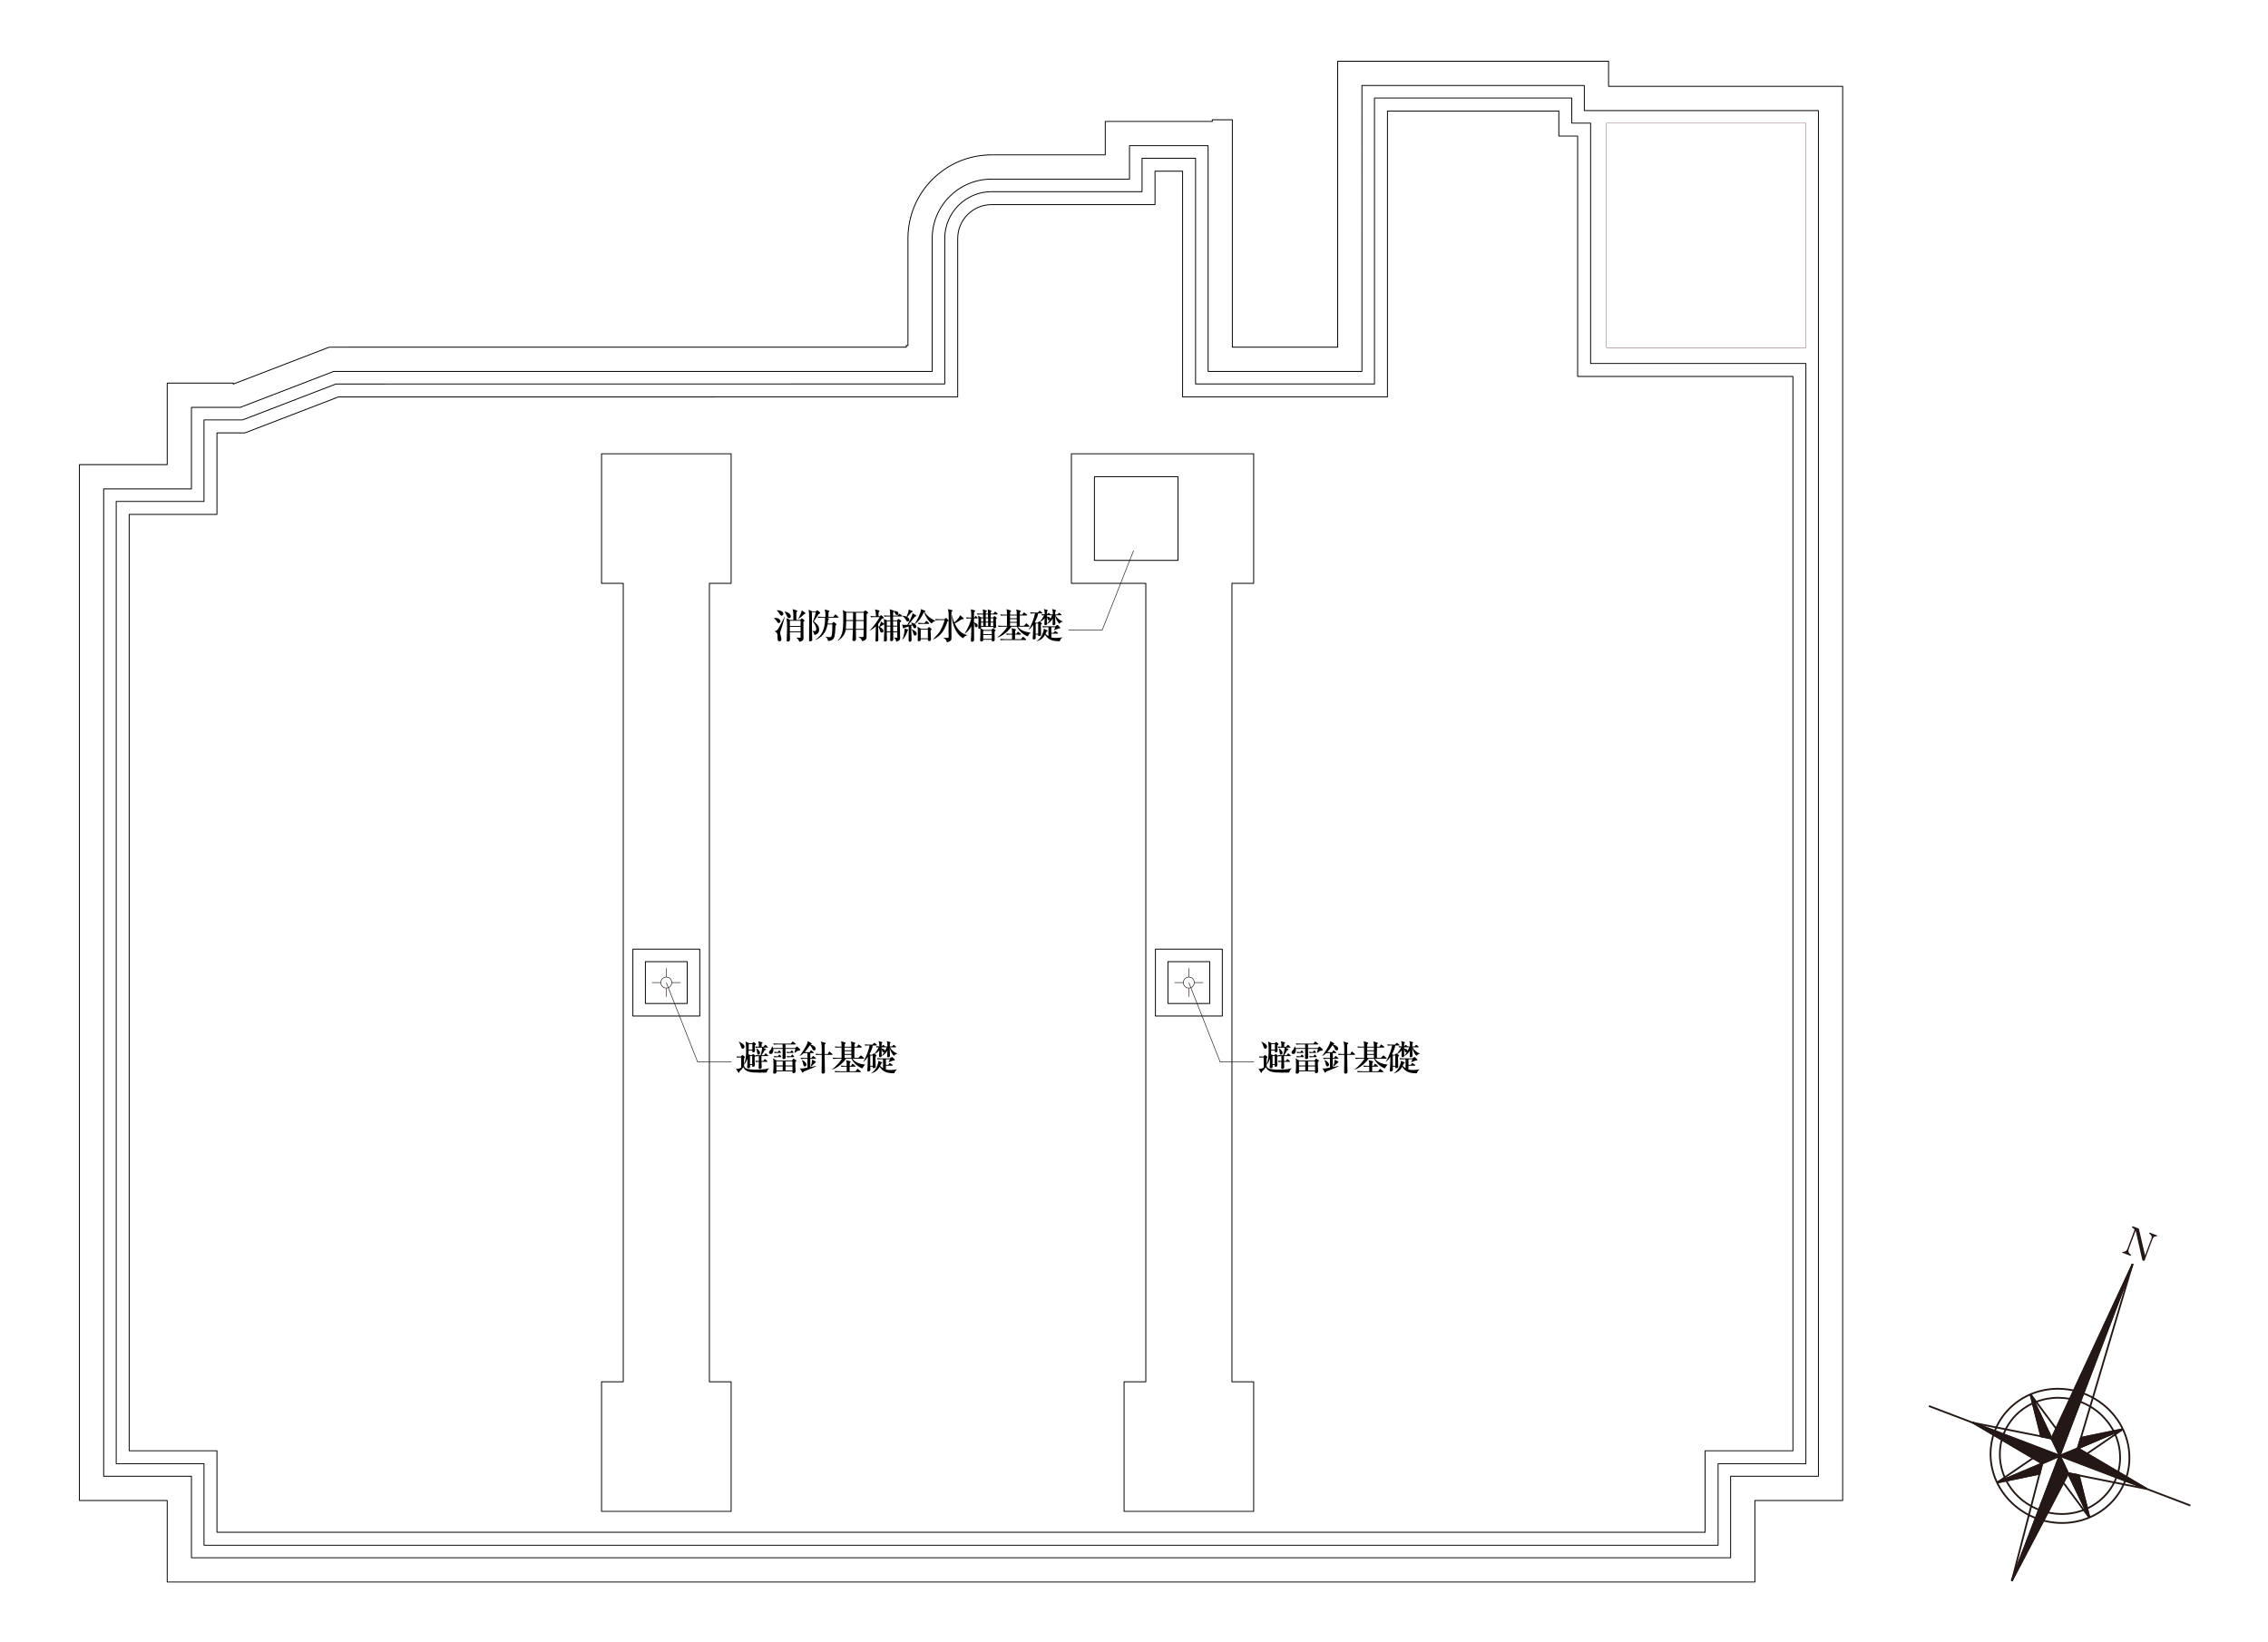 <?xml version="1.0" encoding="UTF-8"?>
<svg id="_レイヤー_2" data-name="レイヤー_2" xmlns="http://www.w3.org/2000/svg" width="580" height="420" xmlns:xlink="http://www.w3.org/1999/xlink" viewBox="0 0 580 420">
  <defs>
    <style>
      .cls-1, .cls-2, .cls-3, .cls-4, .cls-5 {
        fill: none;
      }

      .cls-2 {
        stroke-width: .452px;
      }

      .cls-2, .cls-4 {
        stroke: #231815;
      }

      .cls-3 {
        stroke: #000;
        stroke-width: .226px;
      }

      .cls-3, .cls-5 {
        stroke-linecap: round;
        stroke-linejoin: round;
      }

      .cls-6 {
        fill: #231815;
      }

      .cls-4 {
        stroke-width: .151px;
      }

      .cls-5 {
        stroke: #400103;
        stroke-width: .067px;
      }

      .cls-7 {
        clip-path: url(#clippath);
      }
    </style>
    <clipPath id="clippath">
      <rect class="cls-1" width="580" height="420"/>
    </clipPath>
  </defs>
  <g id="_レイヤー_2-2" data-name="レイヤー_2">
    <g class="cls-7">
      <g>
        <line class="cls-2" x1="524.67" y1="367.866" x2="545.375" y2="323.258"/>
        <line class="cls-2" x1="531.351" y1="370.415" x2="545.374" y2="323.258"/>
        <line class="cls-2" x1="519.284" y1="356.566" x2="522.009" y2="367.329"/>
        <line class="cls-2" x1="525.827" y1="365.364" x2="519.284" y2="356.566"/>
        <line class="cls-2" x1="542.88" y1="365.501" x2="510.732" y2="379.144"/>
        <line class="cls-2" x1="519.284" y1="356.566" x2="534.314" y2="388.087"/>
        <line class="cls-2" x1="504.574" y1="363.856" x2="522.271" y2="374.266"/>
        <line class="cls-2" x1="524.67" y1="367.866" x2="504.574" y2="363.856"/>
        <line class="cls-2" x1="493.284" y1="359.573" x2="560.149" y2="385.023"/>
        <polyline class="cls-2" points="528.951 376.777 514.483 404.316 522.27 374.267"/>
        <line class="cls-2" x1="534.312" y1="388.087" x2="531.609" y2="377.301"/>
        <line class="cls-2" x1="527.769" y1="379.308" x2="534.312" y2="388.087"/>
        <line class="cls-2" x1="549.037" y1="380.787" x2="528.951" y2="376.777"/>
        <line class="cls-2" x1="531.351" y1="370.415" x2="549.037" y2="380.785"/>
        <g>
          <path class="cls-2" d="M516.778,360.773c-6.432,5.178-7.173,14.547-1.653,20.91,5.552,6.372,15.265,7.363,21.701,2.181,6.439-5.176,7.183-14.539,1.622-20.896-5.524-6.384-15.228-7.357-21.67-2.195"/>
          <path class="cls-2" d="M515.249,358.988c-7.465,5.978-8.302,16.783-1.912,24.14,6.402,7.369,17.611,8.489,25.05,2.524,7.433-5.981,8.271-16.782,1.868-24.147-6.386-7.348-17.579-8.488-25.006-2.518"/>
          <line class="cls-2" x1="514.483" y1="404.314" x2="545.407" y2="323.222"/>
          <line class="cls-2" x1="542.88" y1="365.501" x2="533.695" y2="371.776"/>
          <line class="cls-2" x1="542.88" y1="365.501" x2="532.155" y2="367.723"/>
          <line class="cls-2" x1="510.732" y1="379.144" x2="519.911" y2="372.881"/>
          <line class="cls-2" x1="510.732" y1="379.144" x2="521.619" y2="376.874"/>
          <line class="cls-2" x1="524.67" y1="367.866" x2="519.285" y2="356.567"/>
          <line class="cls-2" x1="522.009" y1="367.329" x2="524.669" y2="367.866"/>
          <line class="cls-2" x1="532.155" y1="367.723" x2="531.351" y2="370.415"/>
          <line class="cls-2" x1="531.351" y1="370.415" x2="542.88" y2="365.501"/>
          <line class="cls-2" x1="531.609" y1="377.301" x2="528.95" y2="376.777"/>
          <line class="cls-2" x1="528.951" y1="376.777" x2="534.314" y2="388.088"/>
          <path class="cls-6" d="M548.551,321.024l.017.026,1.625-4.35c.196-.518-.031-.82-.408-1.095-.125-.099-.189-.201-.158-.287.026-.073.115-.079.207-.063l1.719.658c.087.019.108.1.082.18-.035.069-.084.086-.214.079-.373.006-.735.15-.914.614l-2.022,5.429c-.083.243-.221.269-.401.193-.128-.031-.217-.112-.261-.325l-1.663-7.37-.008-.005-1.74,4.665c-.211.548-.134,1.034.475,1.467.096.07.143.132.113.212-.031.09-.081.114-.189.092l-1.962-.747c-.102-.041-.143-.096-.104-.16.025-.108.179-.111.269-.1.547-.033.856-.284,1.083-.88l1.736-4.686c.103-.218-.18-.403-.389-.513-.185-.114-.234-.204-.201-.309.042-.097.15-.144.225-.131l1.342.517c.114.042.184.098.211.262l1.531,6.627Z"/>
          <polygon class="cls-6" points="519.239 356.523 521.952 367.288 524.632 367.9 519.239 356.523"/>
          <polyline class="cls-2" points="519.239 356.523 521.952 367.288 524.632 367.9 519.239 356.523"/>
          <polygon class="cls-6" points="545.279 323.594 524.632 367.899 526.724 372.27 545.279 323.594"/>
          <polyline class="cls-2" points="545.279 323.594 524.632 367.899 526.724 372.27 545.279 323.594"/>
          <polygon class="cls-6" points="531.4 370.39 542.837 365.515 532.2 367.685 531.4 370.39"/>
          <polyline class="cls-2" points="531.4 370.39 542.837 365.515 532.2 367.685 531.4 370.39"/>
          <polygon class="cls-6" points="531.4 370.39 526.724 372.27 548.954 380.736 531.4 370.39"/>
          <polygon class="cls-2" points="531.4 370.39 526.724 372.27 548.954 380.736 531.4 370.39"/>
          <polygon class="cls-6" points="522.27 374.267 504.436 363.76 526.725 372.271 522.27 374.267"/>
          <polyline class="cls-2" points="522.27 374.267 504.436 363.76 526.725 372.271 522.27 374.267"/>
          <polygon class="cls-6" points="534.364 388.126 528.85 376.778 531.617 377.25 534.364 388.126"/>
          <polyline class="cls-2" points="534.364 388.126 528.85 376.778 531.617 377.25 534.364 388.126"/>
          <polygon class="cls-6" points="510.711 379.111 522.27 374.267 521.62 376.875 510.711 379.111"/>
          <polygon class="cls-2" points="510.711 379.111 522.27 374.267 521.62 376.875 510.711 379.111"/>
          <polygon class="cls-6" points="526.725 372.271 514.46 404.213 528.85 376.778 526.725 372.271"/>
          <polygon class="cls-2" points="526.725 372.271 514.46 404.213 528.85 376.778 526.725 372.271"/>
        </g>
      </g>
      <g>
        <path class="cls-3" d="M448.78,404.579H42.761v-20.847h-22.45V118.826h22.45v-20.847h16.89v.244l24.517-9.43,147.598-.007v-.427h.428v-27.366c0-11.809,9.572-21.382,21.382-21.382h29.077v-8.551h27.365v-.428h5.133v58.154h26.94V15.664h69.273v6.415h59.865v361.653h-22.449v20.847Z"/>
        <path class="cls-3" d="M48.961,125.026v-20.846h12.472l23.886-9.188,153.074-.006v-33.995c0-8.384,6.797-15.18,15.182-15.18h35.276v-8.553h20.101v57.728h39.337V21.865h56.873v6.414h59.868v349.254h-22.452v20.844H48.961v-20.844h-22.45V125.026h22.45Z"/>
        <path class="cls-3" d="M52.169,128.234v-20.847h9.861l23.885-9.186,155.687-.008v-37.201c0-6.612,5.362-11.974,11.974-11.974h38.485v-8.552h13.682v57.729h45.756V25.071h50.458v6.416h4.811v61.468h55.055v281.369h-22.449v20.847H52.169v-20.847h-22.45v-246.09h22.45Z"/>
        <path class="cls-3" d="M55.483,131.547v-20.846h7.162l23.885-9.186,158.386-.008v-40.515c0-4.782,3.876-8.66,8.66-8.66h41.799v-8.552h7.054v57.728h52.385V28.385h43.829v6.414h4.811v61.47h55.055v274.743h-22.449v20.844H55.483v-20.844h-22.45v-239.466h22.45Z"/>
        <rect class="cls-5" x="410.831" y="31.486" width="50.99" height="57.406"/>
        <polygon class="cls-3" points="186.974 149.186 186.974 116.046 153.834 116.046 153.834 149.186 159.392 149.186 159.392 353.371 153.834 353.371 153.834 386.513 186.974 386.513 186.974 353.371 181.415 353.371 181.415 149.186 186.974 149.186"/>
        <polygon class="cls-3" points="320.603 149.186 320.603 116.046 273.992 116.046 273.992 149.186 293.021 149.186 293.021 353.371 287.462 353.371 287.462 386.513 320.603 386.513 320.603 353.371 315.044 353.371 315.044 149.186 320.603 149.186"/>
        <rect class="cls-3" x="279.874" y="121.925" width="21.38" height="21.382"/>
        <rect class="cls-3" x="295.48" y="242.726" width="17.105" height="17.105"/>
        <rect class="cls-3" x="298.677" y="245.926" width="10.693" height="10.706"/>
        <rect class="cls-3" x="161.851" y="242.726" width="17.105" height="17.105"/>
        <rect class="cls-3" x="165.047" y="245.926" width="10.693" height="10.706"/>
        <g>
          <path class="cls-4" d="M170.394,252.683c.775,0,1.404-.628,1.404-1.403,0-.776-.628-1.404-1.404-1.404s-1.404.628-1.404,1.404c0,.775.628,1.403,1.404,1.403Z"/>
          <line class="cls-4" x1="170.394" y1="247.618" x2="170.394" y2="249.876"/>
          <line class="cls-4" x1="174.056" y1="251.28" x2="171.798" y2="251.28"/>
          <line class="cls-4" x1="170.394" y1="254.941" x2="170.394" y2="252.683"/>
          <line class="cls-4" x1="166.732" y1="251.28" x2="168.991" y2="251.28"/>
        </g>
        <g>
          <path class="cls-4" d="M304.024,252.683c.775,0,1.403-.628,1.403-1.403,0-.776-.628-1.404-1.403-1.404-.775,0-1.404.628-1.404,1.404,0,.775.628,1.403,1.404,1.403Z"/>
          <line class="cls-4" x1="304.024" y1="247.618" x2="304.024" y2="249.876"/>
          <line class="cls-4" x1="307.685" y1="251.28" x2="305.427" y2="251.28"/>
          <line class="cls-4" x1="304.024" y1="254.941" x2="304.024" y2="252.683"/>
          <line class="cls-4" x1="300.362" y1="251.28" x2="302.62" y2="251.28"/>
        </g>
        <g>
          <path d="M188.354,270.155c.398.036.615.045,1.068.054l.308-.317c.045-.036.081-.082.154-.082.045,0,.091.037.145.082l.335.281c.063.054.145.127.145.19,0,.099-.081.172-.235.28-.009.172-.027,1.829.018,2.001.054.208.208.425.371.525.607.38,2.326.38,2.643.38.959,0,2.435-.063,3.34-.344l.009.082c-.371.299-.425.461-.625,1.004-.353.009-.787.027-1.756.027-2.272,0-3.621-.154-4.191-1.394-.199.317-.742.923-.968,1.104-.027.163-.055.326-.154.326-.091,0-.145-.073-.172-.118l-.579-.887c.489.036.987-.118,1.331-.299,0-.199.009-1.077.009-1.231,0-.244-.036-1.186-.045-1.394-.624,0-.823.027-.995.063l-.154-.335ZM188.997,266.399c.633.326,1.394.715,1.394,1.285,0,.19-.145.507-.435.507-.317,0-.389-.217-.561-.787-.09-.299-.262-.733-.452-.941l.054-.064ZM190.282,272.146c.425-.969.525-2.199.525-3.222,0-.136,0-1.149-.054-1.855-.009-.109-.073-.597-.081-.697l.887.407h.815l.199-.19c.055-.045.109-.109.154-.109.055,0,.109.045.163.09l.317.281c.063.055.118.109.118.181,0,.099-.072.154-.281.299v.398c0,.145.045.797.045.923,0,.425-.326.471-.434.471-.199,0-.308-.073-.263-.48h-.923c-.009.507-.027.724-.054.932l.443.28h.416l.217-.235c.045-.045.081-.09.136-.09.045,0,.091.036.127.063l.362.317c.081.072.109.127.109.172,0,.072-.145.181-.235.262v.887c0,.163.045.86.045,1.005,0,.208-.009.579-.407.579-.045,0-.29,0-.29-.19,0-.109.009-.227.018-.272h-.552c.018.109.027.181.027.344,0,.208,0,.489-.416.489-.344,0-.344-.226-.344-.335,0-.118.036-.335.036-.461,0-.154.027-.471.027-.616,0-.28-.009-.814,0-1.041-.299.824-.543,1.195-.797,1.457l-.054-.045ZM192.4,268.426v-1.43h-.905c-.009.163-.027.29-.027.715,0,.099.009.607.009.715h.923ZM191.794,272.137h.561v-2.064h-.561v2.064ZM195.242,267.693l.335-.38c.054-.055.09-.109.154-.109s.127.054.181.109l.371.344c.055.054.1.09.1.154,0,.091-.072.1-.136.1h-1.086l.534.262c.109.055.199.109.199.208,0,.108-.1.154-.335.181-.045.081-.48.824-.57.969-.054.081-.163.271-.208.335h.606l.272-.353c.036-.055.081-.118.136-.118.063,0,.118.054.172.099l.398.353c.036.036.09.081.09.135,0,.091-.081.1-.145.1h-1.584c0,.199.009,1.068.009,1.249h.461l.272-.362c.045-.054.081-.118.145-.118.054,0,.109.045.172.099l.398.362c.036.036.091.081.091.136,0,.09-.073.099-.136.099h-1.394c.009.226.045,1.204.045,1.412,0,.299-.217.407-.479.407-.271,0-.308-.127-.308-.29,0-.063.018-.181.018-.244,0-.118.045-.887.045-1.285-.271,0-.516.018-.778.063l-.145-.335c.253.027.489.036.923.045v-1.24c-.308.009-.48.018-.706.063l-.145-.335c.588.055,1.258.055,1.295.055.28-.797.38-1.629.362-1.955h-.615c-.552,0-.751.018-.978.063l-.154-.335c.244.018.48.037.95.045,0-.118.018-.86-.154-1.394l.932.253c.099.027.181.063.181.154,0,.091-.091.154-.263.217v.779h.471ZM193.441,268.1c.335.226.932.643.932,1.195,0,.253-.208.434-.417.434-.271,0-.289-.208-.344-.633-.055-.435-.127-.769-.208-.95l.036-.045Z"/>
          <path d="M200.141,268.019v-.914h-1.258c-.552,0-.751.018-.977.063l-.145-.335c.561.054,1.195.054,1.285.054h3.24l.263-.407c.045-.073.091-.118.145-.118.054,0,.1.036.172.091l.534.416c.045.037.091.082.091.136,0,.091-.073.099-.136.099h-2.48v.914h2.462l.326-.299c.063-.054.118-.091.172-.091.054,0,.117.054.172.118l.597.589c.027.036.045.09.045.135,0,.19-.109.199-.634.245-.099.063-.579.398-.796.534l-.045-.037c.136-.461.217-.869.235-.977h-2.535v.48c0,.543,0,.651.036,1.412,0,.063.018.127.018.226,0,.136,0,.498-.543.498-.271,0-.271-.145-.271-.371,0-.217.045-.507.027-2.245h-2.399c.009.063.027.154.027.308,0,.271-.091,1.005-.679,1.005-.335,0-.425-.281-.425-.435,0-.208.072-.281.326-.543.299-.308.398-.733.444-.969h.054c.072.109.127.208.199.417h2.453ZM202.53,271.214l.263-.344c.045-.073.09-.127.154-.127.045,0,.109.036.181.091l.398.271c.063.045.136.099.136.19,0,.109-.217.281-.29.335,0,.443.018.905.036,1.349.009.281.054.724.054.995,0,.371-.353.48-.516.48-.299,0-.317-.217-.289-.471h-4.082c0,.063-.018.199-.018.281,0,.235-.308.308-.516.308-.308,0-.317-.154-.317-.262,0-.118.054-.914.063-.987.018-.335.027-.67.027-1.095,0-.262-.009-1.258-.118-1.584l.923.571h3.91ZM198.982,270.128l.199-.326c.045-.063.099-.109.154-.109.054,0,.108.045.154.109l.208.289c.036.055.081.118.081.172,0,.063-.073.081-.136.081h-.652c-.552,0-.751.018-.977.063l-.145-.335c.1.009.616.054.851.054h.263ZM197.951,268.997c.434.036.624.054.977.054l.181-.299c.036-.063.081-.118.145-.118.055,0,.109.045.154.109l.235.28c.036.045.081.1.081.163,0,.072-.072.081-.136.081h-.516c-.552,0-.751.018-.977.063l-.145-.335ZM198.539,271.431l.009,1.068h1.62v-1.068h-1.629ZM198.557,272.716l.009,1.05h1.602v-1.05h-1.611ZM200.892,271.431v1.068h1.774l-.018-1.068h-1.756ZM200.892,272.716v1.05h1.783l-.009-1.05h-1.774ZM202.123,269.042l.199-.29c.045-.072.081-.118.145-.118.054,0,.109.045.154.099l.226.281c.045.045.091.109.091.172,0,.054-.063.072-.136.072h-.552c-.552,0-.751.027-.977.063l-.145-.335c.398.036.615.055.742.055h.253ZM202.277,270.128l.19-.326c.045-.073.081-.127.145-.127.054,0,.109.045.154.109l.244.308c.063.082.081.118.081.154,0,.099-.099.099-.136.099h-.661c-.552,0-.751.018-.977.063l-.145-.335c.091.009.815.054.923.054h.181Z"/>
          <path d="M207.022,269.087l.271-.38c.045-.063.081-.109.127-.109.054,0,.099.036.154.082l.434.371c.055.055.1.099.1.172s-.082.081-.136.081h-.76v1.258h.308l.29-.398c.027-.045.072-.109.136-.109.045,0,.127.063.163.091l.461.398c.045.045.091.081.091.136,0,.091-.081.099-.145.099h-1.303v2.118c.244-.045,1.339-.253,1.566-.308v.055c-.507.308-1.557.706-1.774.796-.606.226-1.122.444-1.493.597-.036.082-.109.272-.235.272-.072,0-.127-.073-.172-.154l-.552-.959c.127.027.281.063.507.063.199,0,1.149-.172,1.421-.226v-2.254h-.607c-.552,0-.751.018-.977.063l-.154-.335c.571.054,1.204.054,1.295.054h.443v-1.258c-.38.009-.534.009-.815.063l-.054-.109c-.525.516-.896.697-1.095.797l-.027-.027c.589-.679,1.783-2.643,2.027-3.331.045-.136.036-.317.036-.461l.914.516c.063.036.127.081.127.172,0,.163-.227.181-.335.217l-.018.018c.597.081,1.34.479,1.34,1.023,0,.199-.1.443-.38.443-.299,0-.398-.226-.534-.543-.09-.208-.326-.579-.516-.797-.335.479-.969,1.358-1.34,1.765.344.027.842.036.996.036h.217ZM205.094,271.105c.181.054.443.145.869.57.163.163.281.335.281.579,0,.109-.036.479-.443.479-.271,0-.326-.253-.425-.715-.1-.425-.145-.561-.308-.869l.027-.045ZM208.524,271.431c.073.045.145.117.145.19,0,.109-.19.163-.281.199-.081.091-.118.127-.489.48-.416.416-.461.461-.543.525l-.045-.036c0-.009.407-1.186.389-1.819l.824.462ZM211.692,269.539l.28-.498c.027-.063.082-.109.127-.109.054,0,.109.045.163.099l.57.489c.055.045.091.081.091.136,0,.09-.073.099-.136.099h-1.901c.018,2.77.082,3.847.082,4.055,0,.073.018.199.018.281,0,.38-.335.479-.498.479-.507,0-.371-.38-.371-.805,0-.235.045-2.027.037-4.01h-.462c-.552,0-.751.018-.977.063l-.145-.335c.561.054,1.204.054,1.294.054h.29c0-2.462-.027-2.543-.253-3.186l1.113.335c.073.027.154.054.154.136,0,.127-.19.208-.281.299-.018,1.43-.009,1.973,0,2.416h.806Z"/>
          <path d="M219.532,270.544l.489-.525c.045-.055.1-.109.145-.109.054,0,.109.045.163.091l.57.525c.045.036.091.081.091.136,0,.09-.073.099-.136.099h-2.842c.127.19.552.724,1.376,1.059.797.326,1.493.398,1.801.435v.072c-.154.108-.516.57-.634.905-1.358-.453-2.344-1.557-2.797-2.471h-1.421c-.643,1.014-2.118,2.335-3.593,2.797l-.027-.036c1.267-.914,2.163-2.073,2.588-2.761h-1.258c-.552,0-.751.018-.977.063l-.145-.335c.561.045,1.195.054,1.285.054h1.005c.009-.887,0-1.765,0-2.652h-.579c-.552,0-.751.018-.977.063l-.145-.335c.561.055,1.195.055,1.285.055h.416c0-.625,0-.779-.109-1.394l.987.308c.108.036.19.063.19.163,0,.117-.154.199-.272.281v.643h1.711c.027-.552-.027-.869-.136-1.331l.978.271c.09.027.19.063.19.145,0,.091-.1.181-.245.272,0,.172-.009.507-.009.643h.633l.299-.435c.036-.054.091-.118.145-.118.036,0,.109.054.163.099l.57.435c.045.045.091.09.091.136,0,.091-.082.099-.145.099h-1.756c-.009.761-.009.951-.009,2.652h1.041ZM217.631,272.572l.272-.416c.036-.054.072-.118.136-.118.036,0,.109.054.163.099l.507.417c.045.036.091.081.091.136,0,.09-.073.099-.136.099h-1.376c0,.091-.018,1.068-.018,1.167h1.539l.362-.489c.045-.063.081-.118.145-.118.054,0,.118.063.163.099l.579.489c.045.036.09.081.09.136,0,.081-.072.099-.136.099h-5.431c-.552,0-.751.018-.977.063l-.154-.335c.571.045,1.204.054,1.295.054h1.783v-1.167h-.38c-.552,0-.751.018-.977.063l-.145-.335c.561.054,1.195.054,1.285.054h.217c0-.905-.018-1.086-.127-1.457l.914.263c.118.036.208.073.208.199,0,.091-.099.154-.19.208-.027.145-.027.19-.027.245,0,.09-.009.47-.009.543h.335ZM216.002,267.892v.715h1.72v-.715h-1.72ZM216.002,268.825v.715h1.72v-.715h-1.72ZM217.722,270.544v-.787h-1.72v.787h1.72Z"/>
          <path d="M226.937,267.621c0-.824,0-.878-.181-1.385l.86.253c.081.018.154.055.154.118,0,.081-.127.199-.208.299-.018.199-.018.271-.027.715h.579l.299-.326c.045-.054.081-.09.127-.09.045,0,.1.036.154.081l.389.317c.045.036.091.081.091.136,0,.09-.082.099-.136.099h-1.43c.38.715,1.186,1.412,1.892,1.557v.063c-.19.018-.606.163-.878.561-.733-.67-1.023-1.747-1.086-2.073,0,.289.055,1.729.055,2.055,0,.38-.38.38-.425.38-.29,0-.29-.19-.29-.299,0-.181.027-.462.037-.643.018-.344.018-.57.027-.724-.498.778-1.005,1.113-1.412,1.312l-.027-.045c.145-.172.326-.398.661-.959-.036.027-.109.082-.235.082-.199,0-.281-.19-.326-.353-.063-.281-.072-.308-.154-.425-.009.362-.009.724.009,1.186,0,.081.027.416.027.489,0,.217-.181.353-.398.353-.299,0-.299-.117-.299-.326,0-.036.073-1.249.082-1.421-.136.172-.407.507-1.159.923l.308.262c.063.055.118.109.118.163,0,.099-.145.199-.226.289-.018.163-.018.253-.018.398,0,.299.045,1.611.045,2.1,0,.271-.208.425-.461.425-.308,0-.299-.19-.281-.38h-.643c0,.072.027.706.027.742,0,.462-.417.489-.48.489-.226,0-.308-.118-.308-.262,0-.163.063-.869.072-1.014.045-.787.082-1.674.063-2.453-.317.462-.688.932-1.113,1.24l-.045-.036c.742-1.131,1.385-2.915,1.629-4.127h-.136c-.561,0-.751.018-.987.063l-.145-.335c.561.054,1.204.054,1.294.054h.706l.308-.353c.045-.055.099-.1.145-.1.054,0,.109.036.181.091l.417.344c.063.045.091.091.091.136,0,.09-.073.099-.136.099h-.923c-.109.48-.317,1.231-.842,2.199l.217.181h.462l.289-.253c.055-.054.109-.099.172-.099.054,0,.091.036.136.081.344-.398.896-1.249,1.068-1.638-.263.009-.399.036-.525.054l-.145-.335c.245.027.453.036.833.045-.009-.435-.063-.869-.081-.987-.027-.127-.073-.244-.127-.38l.851.253c.073.018.136.045.136.109,0,.072-.109.19-.199.271-.009.127-.018.208-.009.742h.027l.217-.272c.045-.063.091-.109.136-.109.054,0,.108.036.163.082l.407.308h.543ZM222.557,269.947v2.616h.634v-2.616h-.634ZM222.783,274.463c.643-.434,1.321-1.05,1.774-2.588.073-.226.073-.308.054-.615l.86.398c.073.036.136.073.136.136,0,.09-.199.163-.272.235-.09.226-.154.38-.253.561.136.136.344.353.733.589v-2.29h-.417c-.561,0-.751.018-.977.063l-.154-.335c.561.045,1.204.054,1.294.054h2l.353-.263c.063-.045.127-.09.181-.09.054,0,.109.036.172.09l.48.462c.072.063.09.118.09.163,0,.19-.262.19-.489.199-.516.19-.57.217-1.068.416l-.045-.027c.145-.227.208-.371.353-.733h-1.032v1.43h.597l.253-.344c.036-.063.081-.109.136-.109.045,0,.109.037.163.081l.507.362c.036.027.09.063.09.136s-.072.091-.135.091h-1.611v.968c.389.109.797.136,1.204.136.715,0,1.312-.109,1.575-.163l.036.045c-.462.308-.579.697-.661.959-1.973-.027-2.851-.326-3.756-1.657-.389.67-.914,1.339-2.172,1.675v-.036ZM225.444,267.838v.335c.842.082.878.48.878.571.163-.29.335-.634.435-.905h-1.313Z"/>
        </g>
        <polyline class="cls-4" points="170.394 251.28 178.412 271.595 187.062 271.595"/>
        <g>
          <path d="M321.984,270.155c.398.036.615.045,1.068.054l.308-.317c.045-.036.081-.082.154-.082.045,0,.091.037.145.082l.335.281c.063.054.145.127.145.19,0,.099-.081.172-.235.28-.009.172-.027,1.829.018,2.001.055.208.208.425.371.525.607.38,2.326.38,2.643.38.959,0,2.435-.063,3.34-.344l.009.082c-.371.299-.425.461-.625,1.004-.353.009-.787.027-1.756.027-2.272,0-3.621-.154-4.191-1.394-.199.317-.742.923-.968,1.104-.027.163-.054.326-.154.326-.091,0-.145-.073-.172-.118l-.579-.887c.489.036.987-.118,1.331-.299,0-.199.009-1.077.009-1.231,0-.244-.036-1.186-.045-1.394-.624,0-.823.027-.995.063l-.154-.335ZM322.627,266.399c.633.326,1.394.715,1.394,1.285,0,.19-.145.507-.435.507-.317,0-.389-.217-.561-.787-.09-.299-.262-.733-.452-.941l.054-.064ZM323.912,272.146c.425-.969.525-2.199.525-3.222,0-.136,0-1.149-.054-1.855-.009-.109-.073-.597-.081-.697l.887.407h.815l.199-.19c.055-.045.109-.109.154-.109.055,0,.109.045.163.09l.317.281c.063.055.117.109.117.181,0,.099-.072.154-.281.299v.398c0,.145.045.797.045.923,0,.425-.326.471-.434.471-.199,0-.308-.073-.263-.48h-.923c-.009.507-.027.724-.054.932l.443.28h.416l.217-.235c.045-.045.081-.09.136-.09.045,0,.091.036.127.063l.362.317c.081.072.109.127.109.172,0,.072-.145.181-.235.262v.887c0,.163.045.86.045,1.005,0,.208-.009.579-.407.579-.045,0-.29,0-.29-.19,0-.109.009-.227.018-.272h-.552c.018.109.027.181.027.344,0,.208,0,.489-.416.489-.344,0-.344-.226-.344-.335,0-.118.036-.335.036-.461,0-.154.027-.471.027-.616,0-.28-.009-.814,0-1.041-.299.824-.543,1.195-.797,1.457l-.054-.045ZM326.03,268.426v-1.43h-.905c-.009.163-.027.29-.027.715,0,.099.009.607.009.715h.923ZM325.424,272.137h.561v-2.064h-.561v2.064ZM328.872,267.693l.335-.38c.054-.055.09-.109.154-.109s.127.054.181.109l.371.344c.055.054.1.09.1.154,0,.091-.073.1-.136.1h-1.086l.534.262c.109.055.199.109.199.208,0,.108-.1.154-.335.181-.045.081-.48.824-.57.969-.054.081-.163.271-.208.335h.606l.272-.353c.036-.055.081-.118.136-.118.063,0,.118.054.172.099l.398.353c.036.036.09.081.09.135,0,.091-.081.1-.145.1h-1.584c0,.199.009,1.068.009,1.249h.461l.272-.362c.045-.054.081-.118.145-.118.054,0,.109.045.172.099l.398.362c.036.036.091.081.091.136,0,.09-.073.099-.136.099h-1.394c.009.226.045,1.204.045,1.412,0,.299-.217.407-.48.407-.271,0-.308-.127-.308-.29,0-.063.018-.181.018-.244,0-.118.045-.887.045-1.285-.271,0-.516.018-.778.063l-.145-.335c.253.027.489.036.923.045v-1.24c-.308.009-.479.018-.706.063l-.145-.335c.588.055,1.258.055,1.295.055.28-.797.38-1.629.362-1.955h-.615c-.552,0-.751.018-.978.063l-.154-.335c.244.018.48.037.95.045,0-.118.018-.86-.154-1.394l.932.253c.099.027.181.063.181.154,0,.091-.091.154-.263.217v.779h.471ZM327.071,268.1c.335.226.932.643.932,1.195,0,.253-.208.434-.417.434-.271,0-.289-.208-.344-.633-.055-.435-.127-.769-.208-.95l.037-.045Z"/>
          <path d="M333.771,268.019v-.914h-1.258c-.552,0-.751.018-.977.063l-.145-.335c.561.054,1.195.054,1.285.054h3.24l.263-.407c.045-.073.091-.118.145-.118.054,0,.1.036.172.091l.534.416c.045.037.091.082.091.136,0,.091-.073.099-.136.099h-2.48v.914h2.462l.326-.299c.063-.054.117-.091.172-.091.054,0,.117.054.172.118l.597.589c.027.036.045.09.045.135,0,.19-.109.199-.634.245-.099.063-.579.398-.796.534l-.045-.037c.136-.461.217-.869.235-.977h-2.535v.48c0,.543,0,.651.036,1.412,0,.063.018.127.018.226,0,.136,0,.498-.543.498-.271,0-.271-.145-.271-.371,0-.217.045-.507.027-2.245h-2.399c.009.063.027.154.027.308,0,.271-.091,1.005-.679,1.005-.335,0-.425-.281-.425-.435,0-.208.072-.281.326-.543.299-.308.398-.733.444-.969h.054c.073.109.127.208.199.417h2.453ZM336.16,271.214l.263-.344c.045-.073.09-.127.154-.127.045,0,.109.036.181.091l.398.271c.063.045.136.099.136.19,0,.109-.217.281-.29.335,0,.443.018.905.036,1.349.009.281.054.724.054.995,0,.371-.353.48-.516.48-.299,0-.317-.217-.289-.471h-4.082c0,.063-.018.199-.018.281,0,.235-.308.308-.516.308-.308,0-.317-.154-.317-.262,0-.118.055-.914.063-.987.018-.335.027-.67.027-1.095,0-.262-.009-1.258-.118-1.584l.923.571h3.91ZM332.612,270.128l.199-.326c.045-.063.099-.109.154-.109.054,0,.108.045.154.109l.208.289c.036.055.081.118.081.172,0,.063-.073.081-.136.081h-.651c-.552,0-.751.018-.977.063l-.145-.335c.1.009.616.054.851.054h.263ZM331.58,268.997c.434.036.624.054.977.054l.181-.299c.037-.063.081-.118.145-.118.055,0,.109.045.154.109l.235.28c.036.045.081.1.081.163,0,.072-.072.081-.135.081h-.516c-.552,0-.751.018-.977.063l-.145-.335ZM332.168,271.431l.009,1.068h1.62v-1.068h-1.629ZM332.186,272.716l.009,1.05h1.602v-1.05h-1.611ZM334.522,271.431v1.068h1.774l-.018-1.068h-1.756ZM334.522,272.716v1.05h1.783l-.009-1.05h-1.774ZM335.753,269.042l.199-.29c.045-.072.081-.118.145-.118.054,0,.109.045.154.099l.226.281c.045.045.091.109.091.172,0,.054-.063.072-.136.072h-.552c-.552,0-.751.027-.977.063l-.145-.335c.398.036.615.055.742.055h.253ZM335.907,270.128l.19-.326c.045-.073.081-.127.145-.127.054,0,.109.045.154.109l.244.308c.063.082.081.118.081.154,0,.099-.099.099-.136.099h-.661c-.552,0-.751.018-.977.063l-.145-.335c.091.009.815.054.923.054h.181Z"/>
          <path d="M340.651,269.087l.271-.38c.045-.063.081-.109.127-.109.054,0,.099.036.154.082l.434.371c.054.055.1.099.1.172s-.082.081-.136.081h-.76v1.258h.308l.29-.398c.027-.045.072-.109.136-.109.045,0,.127.063.163.091l.461.398c.045.045.091.081.091.136,0,.091-.081.099-.145.099h-1.303v2.118c.244-.045,1.339-.253,1.566-.308v.055c-.507.308-1.557.706-1.774.796-.606.226-1.122.444-1.493.597-.036.082-.109.272-.235.272-.072,0-.127-.073-.172-.154l-.552-.959c.127.027.281.063.507.063.199,0,1.149-.172,1.421-.226v-2.254h-.607c-.552,0-.751.018-.977.063l-.154-.335c.571.054,1.204.054,1.295.054h.443v-1.258c-.38.009-.534.009-.815.063l-.054-.109c-.525.516-.896.697-1.095.797l-.027-.027c.589-.679,1.783-2.643,2.027-3.331.045-.136.036-.317.036-.461l.914.516c.063.036.127.081.127.172,0,.163-.227.181-.335.217l-.018.018c.597.081,1.34.479,1.34,1.023,0,.199-.1.443-.38.443-.299,0-.398-.226-.534-.543-.09-.208-.326-.579-.516-.797-.335.479-.969,1.358-1.34,1.765.344.027.842.036.996.036h.217ZM338.723,271.105c.181.054.443.145.869.57.163.163.281.335.281.579,0,.109-.036.479-.443.479-.271,0-.326-.253-.425-.715-.1-.425-.145-.561-.308-.869l.027-.045ZM342.154,271.431c.073.045.145.117.145.19,0,.109-.19.163-.281.199-.081.091-.118.127-.489.48-.416.416-.461.461-.543.525l-.045-.036c0-.009.407-1.186.389-1.819l.824.462ZM345.322,269.539l.28-.498c.027-.063.082-.109.127-.109.055,0,.109.045.163.099l.57.489c.054.045.091.081.091.136,0,.09-.073.099-.136.099h-1.901c.018,2.77.082,3.847.082,4.055,0,.073.018.199.018.281,0,.38-.335.479-.498.479-.507,0-.371-.38-.371-.805,0-.235.045-2.027.036-4.01h-.462c-.552,0-.751.018-.977.063l-.145-.335c.561.054,1.204.054,1.294.054h.29c0-2.462-.027-2.543-.253-3.186l1.113.335c.073.027.154.054.154.136,0,.127-.19.208-.281.299-.018,1.43-.009,1.973,0,2.416h.806Z"/>
          <path d="M353.161,270.544l.489-.525c.045-.055.1-.109.145-.109.054,0,.109.045.163.091l.57.525c.045.036.091.081.091.136,0,.09-.073.099-.136.099h-2.842c.127.19.552.724,1.376,1.059.797.326,1.493.398,1.801.435v.072c-.154.108-.516.57-.634.905-1.358-.453-2.344-1.557-2.797-2.471h-1.421c-.643,1.014-2.118,2.335-3.593,2.797l-.027-.036c1.267-.914,2.163-2.073,2.588-2.761h-1.258c-.552,0-.751.018-.977.063l-.145-.335c.561.045,1.195.054,1.285.054h1.005c.009-.887,0-1.765,0-2.652h-.579c-.552,0-.751.018-.977.063l-.145-.335c.561.055,1.195.055,1.285.055h.417c0-.625,0-.779-.109-1.394l.987.308c.108.036.19.063.19.163,0,.117-.154.199-.272.281v.643h1.711c.027-.552-.027-.869-.136-1.331l.978.271c.09.027.19.063.19.145,0,.091-.1.181-.245.272,0,.172-.009.507-.009.643h.634l.299-.435c.036-.054.091-.118.145-.118.036,0,.109.054.163.099l.57.435c.045.045.091.09.091.136,0,.091-.082.099-.145.099h-1.756c-.009.761-.009.951-.009,2.652h1.041ZM351.261,272.572l.272-.416c.036-.054.072-.118.136-.118.036,0,.109.054.163.099l.507.417c.045.036.091.081.091.136,0,.09-.073.099-.136.099h-1.376c0,.091-.018,1.068-.018,1.167h1.539l.362-.489c.045-.063.081-.118.145-.118.055,0,.118.063.163.099l.579.489c.045.036.09.081.09.136,0,.081-.072.099-.136.099h-5.431c-.552,0-.751.018-.977.063l-.154-.335c.571.045,1.204.054,1.295.054h1.783v-1.167h-.38c-.552,0-.751.018-.977.063l-.145-.335c.561.054,1.195.054,1.285.054h.217c0-.905-.018-1.086-.127-1.457l.914.263c.118.036.208.073.208.199,0,.091-.099.154-.19.208-.027.145-.027.19-.027.245,0,.09-.009.47-.009.543h.335ZM349.632,267.892v.715h1.72v-.715h-1.72ZM349.632,268.825v.715h1.72v-.715h-1.72ZM351.351,270.544v-.787h-1.72v.787h1.72Z"/>
          <path d="M360.567,267.621c0-.824,0-.878-.181-1.385l.86.253c.081.018.154.055.154.118,0,.081-.127.199-.208.299-.018.199-.018.271-.027.715h.579l.299-.326c.045-.054.081-.09.127-.09.045,0,.1.036.154.081l.389.317c.045.036.091.081.091.136,0,.09-.082.099-.136.099h-1.43c.38.715,1.186,1.412,1.892,1.557v.063c-.19.018-.606.163-.878.561-.733-.67-1.023-1.747-1.086-2.073,0,.289.055,1.729.055,2.055,0,.38-.38.38-.425.38-.29,0-.29-.19-.29-.299,0-.181.027-.462.036-.643.018-.344.018-.57.027-.724-.498.778-1.005,1.113-1.412,1.312l-.027-.045c.145-.172.326-.398.661-.959-.036.027-.109.082-.235.082-.199,0-.281-.19-.326-.353-.063-.281-.072-.308-.154-.425-.009.362-.009.724.009,1.186,0,.081.027.416.027.489,0,.217-.181.353-.398.353-.299,0-.299-.117-.299-.326,0-.036.073-1.249.082-1.421-.136.172-.407.507-1.159.923l.308.262c.063.055.118.109.118.163,0,.099-.145.199-.226.289-.018.163-.018.253-.018.398,0,.299.045,1.611.045,2.1,0,.271-.208.425-.462.425-.308,0-.299-.19-.281-.38h-.643c0,.072.027.706.027.742,0,.462-.417.489-.48.489-.226,0-.308-.118-.308-.262,0-.163.063-.869.072-1.014.045-.787.082-1.674.063-2.453-.317.462-.688.932-1.113,1.24l-.045-.036c.742-1.131,1.385-2.915,1.629-4.127h-.136c-.561,0-.751.018-.987.063l-.145-.335c.561.054,1.204.054,1.294.054h.706l.308-.353c.045-.055.099-.1.145-.1.054,0,.109.036.181.091l.417.344c.063.045.091.091.091.136,0,.09-.073.099-.136.099h-.923c-.109.48-.317,1.231-.842,2.199l.217.181h.462l.289-.253c.054-.054.109-.099.172-.099.055,0,.091.036.136.081.344-.398.896-1.249,1.068-1.638-.263.009-.398.036-.525.054l-.145-.335c.245.027.453.036.833.045-.009-.435-.063-.869-.081-.987-.027-.127-.073-.244-.127-.38l.851.253c.072.018.136.045.136.109,0,.072-.109.19-.199.271-.009.127-.018.208-.009.742h.027l.217-.272c.045-.063.091-.109.136-.109.054,0,.108.036.163.082l.407.308h.543ZM356.187,269.947v2.616h.634v-2.616h-.634ZM356.413,274.463c.643-.434,1.321-1.05,1.774-2.588.073-.226.073-.308.054-.615l.86.398c.073.036.136.073.136.136,0,.09-.199.163-.272.235-.09.226-.154.38-.253.561.136.136.344.353.733.589v-2.29h-.417c-.561,0-.751.018-.977.063l-.154-.335c.561.045,1.204.054,1.294.054h2l.353-.263c.063-.045.127-.09.181-.09.054,0,.109.036.172.09l.48.462c.072.063.09.118.09.163,0,.19-.262.19-.489.199-.516.19-.57.217-1.068.416l-.045-.027c.145-.227.208-.371.353-.733h-1.032v1.43h.597l.253-.344c.036-.063.081-.109.136-.109.045,0,.109.037.163.081l.507.362c.036.027.09.063.09.136s-.072.091-.136.091h-1.611v.968c.389.109.797.136,1.204.136.715,0,1.312-.109,1.575-.163l.036.045c-.461.308-.579.697-.661.959-1.973-.027-2.851-.326-3.756-1.657-.389.67-.914,1.339-2.172,1.675v-.036ZM359.074,267.838v.335c.842.082.878.48.878.571.163-.29.335-.634.435-.905h-1.313Z"/>
        </g>
        <polyline class="cls-4" points="304.024 251.28 312.042 271.595 320.691 271.595"/>
        <g>
          <path d="M197.961,158.008c.181,0,.652-.009,1.032.154.561.235.579.661.579.751,0,.289-.244.425-.425.425-.217,0-.299-.127-.534-.48-.127-.181-.344-.489-.67-.805l.018-.045ZM200.731,157.655c-.181.661-.461,1.674-.633,2.226-.579,1.774-.579,1.828-.579,2.019,0,.145,0,.154.163.742.063.226.136.615.136.842,0,.091,0,.516-.471.516-.253,0-.516-.072-.516-1.014,0-.643,0-1.014-.308-1.267-.054-.045-.308-.226-.362-.263v-.054c.534-.099.616-.163,1.195-1.204.227-.398,1.149-2.181,1.34-2.543h.036ZM198.667,156.062c.778-.036,1.665.299,1.665.923,0,.226-.172.453-.453.453-.245,0-.326-.136-.507-.435-.199-.326-.425-.625-.706-.869v-.073ZM200.64,156.415c.779.081,1.593.561,1.593,1.195,0,.244-.136.479-.425.479-.317,0-.443-.281-.534-.461-.434-.914-.47-.977-.633-1.159v-.054ZM202.885,158.532c0-1.167-.009-1.294-.009-1.593,0-.38-.081-.724-.181-1.159l1.023.308c.036.009.217.072.217.199,0,.081-.063.136-.281.226v2.018h.959l.289-.299c.081-.081.154-.081.181-.081.063,0,.127.036.172.081l.353.299c.054.045.127.109.127.19,0,.099-.036.118-.271.271v2.254c0,.263.009,1.086.009,1.213,0,.109.018.507.018.579,0,.389,0,.914-1.086,1.086-.091-.489-.471-.833-.751-1.023l.009-.054c.073.009.779.054.851.054.127,0,.199-.009.217-.163.009-.081.009-1.086.009-1.249h-2.742c0,.498.027,1.285.027,1.783,0,.398-.127.606-.57.606-.217,0-.271-.136-.271-.371,0-.19.045-1.059.045-1.231,0-.308.045-1.647.045-2.1,0-.742,0-1.611-.181-2.317l.977.471h.815ZM201.998,158.75v1.331h2.742v-1.331h-2.742ZM204.74,160.298h-2.742v1.176h2.742v-1.176ZM204.116,158.27c.253-.435.489-.887.679-1.358.181-.425.199-.579.217-.833l.824.561c.09.063.145.109.145.199,0,.145-.127.163-.281.181-.824.779-1.086.996-1.548,1.285l-.036-.036Z"/>
          <path d="M208.634,156.342l.199-.172c.063-.063.136-.109.19-.109.045,0,.109.045.172.1l.389.326c.063.055.136.127.136.245,0,.235-.227.289-.389.317-.281.507-.941,1.493-1.24,1.865.67.525,1.394,1.086,1.394,2.1,0,.733-.471,1.285-1.231,1.367-.081-.389-.19-.742-.489-.95l.036-.082c.118.018.289.045.48.045.127,0,.245,0,.308-.063.135-.127.145-.452.145-.507,0-.479-.271-1.149-.869-1.828.398-.959.579-1.521.751-2.435h-.977c-.009.073-.009.253-.009.435.009.796.009,2.226.009,3.403,0,1.412.073,2.571.073,3.213,0,.235-.253.399-.525.399-.281,0-.281-.145-.281-.362,0-.896.027-2.471.027-5.177,0-1.656-.063-2.036-.145-2.561l.869.435h.978ZM211.865,158.126c.073.027.127.081.127.145,0,.127-.118.217-.199.262-.027.208-.055.471-.127.941h1.077l.281-.289c.063-.073.118-.118.172-.118.054,0,.117.045.181.091l.417.335c.054.054.109.1.109.199,0,.099-.19.227-.263.299.009.625-.045,2.616-.398,3.204-.308.525-.833.715-1.467.742-.127-.634-.425-.932-.606-1.05l.045-.099c.172.063.416.163.878.163.28,0,.389-.018.507-.199.253-.38.262-2.535.262-3.059h-1.231c-.208,1.122-.733,3.005-3.059,3.946l-.045-.054c.425-.299,1.041-.733,1.529-1.485.805-1.267.941-2.824.941-3.729,0-.217-.009-.281-.018-.407h-.761c-.561,0-.751.018-.977.063l-.154-.335c.561.054,1.195.054,1.285.054h.733c0-.896,0-1.303-.227-1.892l1.086.308c.063.018.145.036.145.154,0,.091-.063.136-.245.253v1.177h1.276l.362-.489c.027-.045.082-.127.136-.127.063,0,.127.063.163.1l.534.498c.054.055.091.081.091.136,0,.091-.081.099-.145.099h-2.824l.407.163Z"/>
          <path d="M220.81,156.478l.326-.281c.054-.045.109-.081.154-.081.054,0,.099.036.154.072l.453.344c.063.045.109.1.109.163,0,.099-.036.127-.371.353-.018.344-.009,5.476-.036,5.974-.045.715-.796.869-1.131.932-.135-.416-.299-.742-.896-1.05l.036-.081c.443.081.715.1.86.1.326,0,.362-.1.362-.344,0-.371.009-1.168.027-1.53h-1.982c0,.525,0,1.277.027,1.973,0,.063.009.172.009.281,0,.199,0,.643-.543.643-.353,0-.38-.235-.38-.398,0-.099.045-.525.045-.615.009-.299.063-1.611.073-1.883h-1.819c-.172,1.231-.968,2.145-2,2.815l-.072-.063c.688-.606,1.05-1.394,1.267-2.516.163-.833.172-2.634.172-3.557,0-1.005-.027-1.122-.145-1.683l.977.435h4.326ZM216.411,158.804c-.009.398-.063,1.701-.099,2.027h1.801l.036-2.027h-1.738ZM216.411,156.695v1.892h1.738v-1.892h-1.738ZM220.855,160.832l.018-2.027h-1.964l-.036,2.027h1.982ZM220.873,158.587v-1.892h-1.973c0,.271.018,1.593.009,1.892h1.964Z"/>
          <path d="M222.586,157.546c.561.045,1.195.054,1.285.054h.127c.018-.507-.027-1.303-.263-1.756l1.023.254c.073.018.181.045.181.19,0,.127-.127.163-.253.226-.009.172-.018.932-.027,1.086h.335l.172-.181c.055-.054.099-.109.172-.109.055,0,.109.045.172.109l.416.407c.037.036.1.091.1.172,0,.091-.145.154-.516.254-.326.552-.597.932-.932,1.321,0,.289-.009.425.009.624.054.018.109.027.235.073.1-.172.389-.851.48-1.321l.733.498c.063.045.073.081.082.118-.027-.217-.018-.335-.082-1.285l.833.38h.806l-.018-1.004h-.489c-.552,0-.751.018-.977.063l-.145-.335c.561.054,1.195.054,1.285.054h.317c-.018-1.149-.027-1.276-.163-1.629l.959.299c.09.036.181.063.181.154.344.018,1.149.045,1.149.652,0,.253-.19.371-.38.371-.253,0-.344-.163-.489-.435-.181-.335-.281-.416-.362-.471-.036.037-.055.045-.099.073-.037.335-.037.38-.064.987h1.168l.326-.353c.054-.054.081-.109.135-.109.045,0,.118.045.181.091l.461.353c.036.027.091.072.091.154,0,.073-.081.082-.136.082h-2.227v1.004h.996l.263-.28c.045-.045.09-.091.145-.091.054,0,.109.036.154.072l.416.317c.063.054.118.09.118.172,0,.127-.145.217-.335.308-.027.154-.018.335-.018.443,0,.163.073,3.385.073,3.557,0,.244,0,.715-1.005.941-.027-.353-.163-.751-.534-.986v-.073c.099.009.652.054.724.054.099,0,.099-.054.099-.163,0-.362-.009-.815-.018-1.222h-1.032c0,.127.018,1.548.018,1.693,0,.145,0,.561-.498.561-.19,0-.299-.073-.299-.29,0-.145.027-.425.027-.688,0-.272,0-1.014.009-1.277h-.896c.018.245.036,1.629.036,1.937,0,.289-.244.407-.479.407-.299,0-.299-.145-.299-.272,0-.398.081-1.557.081-1.937v-2.199c-.018.1-.136.081-.235.081-.389.335-.869.57-.932.607.326.163.959.525.959,1.023,0,.317-.245.417-.417.417-.317,0-.38-.217-.48-.561-.091-.317-.253-.751-.435-.923.027,1.43.036,1.973.036,3.204,0,.281,0,.57-.435.57-.289,0-.289-.145-.289-.244,0-.326.045-1.756.045-2.045,0-.254.018-1.349.027-1.575-.507.462-.995.815-1.502,1.068l-.027-.036c1.321-1.448,1.946-2.453,2.534-3.412h-1.267c-.552,0-.751.018-.977.063l-.145-.335ZM226.785,158.877v1.141h.905c0-.163-.018-.959-.018-1.141h-.887ZM226.785,160.234v1.258h.896l.009-1.258h-.905ZM228.378,158.877c0,.253.018.932.018,1.141h1.059v-1.141h-1.077ZM228.397,160.234l.018,1.258h1.041v-1.258h-1.059Z"/>
          <path d="M233.376,156.822l.86.516c.063.037.118.082.118.163,0,.118-.235.145-.344.154-.217.244-.607.751-.896,1.131-.398.525-.697.86-.815,1.004.326-.009.688-.009.995-.054-.081-.127-.135-.208-.308-.453l.036-.072c.543.154.679.199.869.326.597-.715,1.611-2.86,1.611-3.539,0-.072,0-.163-.009-.226l1.032.389c.063.018.118.054.118.136,0,.118-.109.154-.19.181.525,1.077,2.127,2.064,2.761,2.254v.073c-.263.081-.67.217-.959.643-.878-.579-1.693-2.055-1.946-2.942h-.009c-.543,1.141-1.158,2.263-2.326,3.095.127.1.362.299.362.652,0,.281-.208.416-.389.416-.29,0-.389-.271-.435-.407-.054-.154-.091-.253-.127-.344l-.335.099c0,.263.009,1.421.009,1.665,0,.181.073,1.575.073,1.892,0,.308-.154.543-.489.543-.281,0-.281-.217-.281-.444,0-.543.018-2.95.027-3.439-.697.217-.987.281-1.177.317-.018.072-.055.199-.136.199-.081,0-.109-.072-.136-.163l-.254-.851c.245.063.353.063,1.349.063.425-.679,1.249-2.245,1.339-2.978ZM230.761,163.493c.417-.833.561-1.946.561-2.733l.751.199c.081.018.172.054.172.154,0,.081-.081.118-.145.154-.244.842-.733,1.855-1.303,2.281l-.036-.054ZM230.842,157.474c.181.027.652.081,1.005.235.163-.435.389-1.032.48-1.385.036-.154.036-.353.045-.471l.923.38c.055.027.109.072.109.154,0,.109-.226.172-.335.199-.109.154-.136.199-1.05,1.213.271.163.525.398.525.715,0,.145-.081.435-.398.435-.271,0-.371-.199-.489-.425-.19-.389-.507-.706-.869-.969l.054-.081ZM233.195,160.922c.154.1.281.163.57.326.57.317.661.579.661.833,0,.326-.262.453-.425.453-.271,0-.344-.245-.416-.489-.199-.697-.227-.787-.453-1.032l.063-.091ZM237.142,160.813l.289-.344c.045-.055.091-.109.154-.109.055,0,.118.045.172.099l.344.271c.063.055.136.118.136.208,0,.099-.145.181-.235.244-.018.208-.018.362-.018.443,0,.299.1,1.602.1,1.874,0,.281-.154.453-.453.453-.289,0-.344-.208-.344-.407v-.099h-1.828v.099c0,.208-.055.453-.489.453-.281,0-.281-.271-.281-.398,0-.471.036-1.24.036-1.72,0-.606-.018-.995-.099-1.602l.914.534h1.602ZM236.426,159.338l.335-.444c.045-.063.081-.108.145-.108s.127.036.181.09l.417.407c.063.063.109.118.109.181,0,.081-.081.09-.136.09h-1.602c-.552,0-.751.018-.977.063l-.145-.335c.561.045,1.195.055,1.285.055h.389ZM235.449,161.031v2.199h1.837v-2.199h-1.837Z"/>
          <path d="M240.266,158.578c-.552,0-.751.018-.977.063l-.145-.335c.561.045,1.195.054,1.285.054h1.122l.235-.217c.055-.045.118-.1.172-.1.045,0,.091.045.136.1l.353.389c.055.063.118.109.118.181,0,.081-.217.181-.29.226-.163.715-.697,1.829-1.086,2.453-.371.579-1.158,1.53-2.534,2.145l-.027-.036c0-.009.027-.045.027-.045,1.394-1.512,1.521-1.647,1.865-2.281.498-.923.914-2.001,1.023-2.598h-1.276ZM243.47,156.035c.064.018.145.045.145.145,0,.117-.217.19-.29.226-.036.597-.036,1.267-.036,1.747,0,.498.036,4.082.036,4.707,0,.552-.018.805-.199.95-.498.398-.779.407-.978.417-.136-.462-.181-.579-.561-.869-.217-.163-.29-.181-.38-.217v-.018c.507.009.869,0,1.176,0,.163,0,.217-.172.217-.344,0-.262-.027-.706-.027-1.511,0-.461.036-2.263.036-2.905,0-.407-.009-1.801-.081-2.09-.055-.217-.1-.371-.127-.507l1.068.272ZM247.426,162.461c-.308.055-.652.145-1.159.751-1.43-.724-2.778-3.059-2.887-5.865h.072c.181.823.38,1.376.589,1.865.525-.471,1.086-1.105,1.231-1.367.172-.317.199-.425.235-.525l.833.688c.063.054.117.099.117.163,0,.172-.199.172-.262.172-.055,0-.127,0-.199-.009-1.131.76-1.511.95-1.846,1.095.552,1.213,1.158,1.919,1.901,2.444.552.38,1.131.507,1.385.525l-.009.063Z"/>
          <path d="M248.169,158.152c-.561,0-.76.018-.986.063l-.145-.335c.534.045,1.123.054,1.358.054-.018-1.385-.027-1.538-.136-2.118l.959.262c.091.018.172.072.172.163,0,.091-.199.217-.299.317-.018.217-.009,1.177-.009,1.376h.127l.172-.299c.036-.063.09-.108.145-.108.054,0,.109.036.154.09l.253.29c.045.045.09.099.09.154,0,.073-.072.091-.136.091h-.805v1.014c.398.099.95.407.95.833,0,.226-.181.407-.389.407-.317,0-.344-.38-.353-.534-.027-.281-.054-.362-.208-.597,0,2.244.027,3.91.027,4.354,0,.434-.38.479-.507.479-.253,0-.317-.081-.317-.398,0-.507.154-1.901.109-3.503-.489.842-1.041,1.394-1.683,1.855l-.036-.027c.761-1.104,1.539-2.932,1.711-3.883h-.217ZM253.519,161.094l.281-.299c.045-.054.099-.099.145-.099.045,0,.109.045.163.091l.398.281c.045.036.1.09.1.154,0,.127-.19.199-.263.272,0,.407.018.842.018,1.168,0,.253.027.633.027.878,0,.145-.009.48-.48.48-.235,0-.317-.072-.289-.407h-2.181v.045c0,.253-.181.38-.48.38s-.299-.235-.299-.326c0-.163.045-.914.045-1.068,0-.199.027-.715.027-1.186,0-.244,0-.452-.054-.697-.045.027-.118.054-.19.054-.299,0-.299-.208-.299-.344,0-.308.054-1.639.054-1.91,0-.208-.009-.299-.118-1.122l.815.462h.479c-.009-.118.009-.652,0-.76h-.461c-.552,0-.742.018-.969.063l-.154-.335c.561.054,1.195.054,1.285.054h.308c0-.417-.009-.48-.109-1.095l.869.281c.091.027.181.054.181.163,0,.145-.227.145-.272.28-.009.109-.009.272-.009.371h.588c0-.335-.009-.489-.063-1.086l.805.281c.073.018.154.054.154.136,0,.1-.154.208-.208.263v.407h.67l.317-.389c.045-.054.09-.109.136-.109.055,0,.109.036.163.091l.407.38c.054.055.09.1.09.145,0,.082-.072.1-.136.1h-1.647c0,.371,0,.416-.018.76h.588l.245-.244c.045-.045.109-.091.154-.091.045,0,.1.036.154.081l.308.245c.054.045.127.108.127.19,0,.09-.181.226-.235.289,0,.326,0,.661.018,1.204,0,.109.036.597.036.697,0,.199-.163.407-.48.407-.091,0-.245-.018-.245-.308v-.045h-3.122c0,.227-.027.29-.1.353l.743.416h1.982ZM251.437,158.976v-.86h-.543v.86h.543ZM251.437,160.108v-.914h-.543v.914h.543ZM251.437,161.311v.851h2.191v-.851h-2.191ZM251.437,162.379v1.014h2.191v-1.014h-2.191ZM252.089,157.139v.76h.597c-.009-.109-.009-.643-.009-.76h-.588ZM252.089,158.116v.86h.606v-.86h-.606ZM252.089,159.193v.914h.606v-.914h-.606ZM253.338,158.116v.86h.679v-.86h-.679ZM253.338,159.193v.914h.679v-.914h-.679Z"/>
          <path d="M261.829,160.053l.489-.525c.045-.054.1-.109.145-.109.054,0,.109.045.163.091l.57.525c.045.036.091.081.091.136,0,.09-.073.099-.136.099h-2.842c.127.19.552.724,1.376,1.059.797.326,1.493.398,1.801.435v.073c-.154.108-.516.57-.634.905-1.358-.453-2.344-1.557-2.797-2.471h-1.421c-.643,1.014-2.118,2.335-3.593,2.797l-.027-.036c1.267-.914,2.163-2.073,2.588-2.761h-1.258c-.552,0-.751.018-.977.063l-.145-.335c.561.045,1.195.054,1.285.054h1.005c.009-.887,0-1.765,0-2.652h-.579c-.552,0-.751.018-.977.064l-.145-.335c.561.055,1.194.055,1.285.055h.417c0-.625,0-.779-.109-1.394l.987.308c.108.036.19.063.19.163,0,.117-.154.199-.272.281v.643h1.711c.027-.552-.027-.869-.136-1.331l.977.271c.09.027.19.063.19.145,0,.09-.1.181-.245.271,0,.172-.009.507-.009.643h.634l.299-.435c.036-.054.091-.117.145-.117.036,0,.109.054.163.099l.57.434c.045.045.091.091.091.136,0,.091-.082.099-.145.099h-1.756c-.009.761-.009.951-.009,2.652h1.041ZM259.929,162.081l.272-.416c.036-.054.072-.118.136-.118.037,0,.109.055.163.099l.507.417c.045.036.091.081.091.136,0,.09-.073.099-.136.099h-1.376c0,.091-.018,1.068-.018,1.167h1.539l.362-.489c.045-.063.081-.118.145-.118.055,0,.118.063.163.099l.579.489c.045.036.09.081.09.136,0,.081-.072.099-.136.099h-5.431c-.552,0-.751.018-.977.063l-.154-.335c.571.045,1.204.054,1.295.054h1.783v-1.167h-.38c-.552,0-.751.018-.977.063l-.145-.335c.561.054,1.195.054,1.285.054h.217c0-.905-.018-1.086-.127-1.457l.914.263c.118.036.208.073.208.199,0,.091-.099.154-.19.208-.027.145-.027.19-.027.245,0,.09-.009.47-.009.543h.335ZM258.3,157.401v.715h1.72v-.715h-1.72ZM258.3,158.334v.715h1.72v-.715h-1.72ZM260.019,160.053v-.787h-1.72v.787h1.72Z"/>
          <path d="M269.235,157.13c0-.824,0-.878-.181-1.385l.86.253c.081.018.154.055.154.118,0,.081-.127.199-.208.299-.018.199-.018.271-.027.715h.579l.299-.326c.045-.054.081-.09.127-.09.045,0,.1.036.154.081l.389.317c.045.036.091.081.091.136,0,.09-.082.099-.136.099h-1.43c.38.715,1.186,1.412,1.892,1.557v.063c-.19.018-.606.163-.878.561-.733-.67-1.023-1.747-1.086-2.073,0,.289.055,1.729.055,2.055,0,.38-.38.38-.425.38-.29,0-.29-.19-.29-.299,0-.181.027-.462.036-.643.018-.344.018-.57.027-.724-.498.778-1.005,1.113-1.412,1.312l-.027-.045c.145-.172.326-.398.661-.959-.036.027-.109.082-.235.082-.199,0-.281-.19-.326-.353-.063-.281-.072-.308-.154-.425-.009.362-.009.724.009,1.186,0,.082.027.417.027.489,0,.217-.181.353-.398.353-.299,0-.299-.118-.299-.326,0-.036.073-1.249.082-1.421-.136.172-.407.507-1.159.923l.308.262c.063.055.118.109.118.163,0,.099-.145.199-.226.289-.018.163-.018.253-.018.398,0,.299.045,1.611.045,2.1,0,.271-.208.425-.462.425-.308,0-.299-.19-.281-.38h-.643c0,.073.027.706.027.742,0,.461-.417.489-.48.489-.226,0-.308-.117-.308-.263,0-.163.063-.869.072-1.014.045-.787.082-1.674.063-2.453-.317.461-.688.932-1.113,1.24l-.045-.036c.742-1.131,1.385-2.915,1.629-4.127h-.136c-.561,0-.751.018-.987.063l-.145-.335c.561.054,1.204.054,1.294.054h.706l.308-.353c.045-.054.099-.1.145-.1.054,0,.109.037.181.091l.417.344c.063.045.091.091.091.136,0,.091-.073.099-.136.099h-.923c-.109.48-.317,1.231-.842,2.199l.217.181h.461l.289-.253c.054-.054.109-.099.172-.099.055,0,.091.036.136.081.344-.398.896-1.249,1.068-1.638-.263.009-.398.036-.525.054l-.145-.335c.245.027.453.036.833.045-.009-.435-.063-.869-.081-.987-.027-.127-.073-.244-.127-.38l.851.253c.073.018.136.045.136.109,0,.073-.109.19-.199.271-.009.127-.018.208-.009.743h.027l.217-.272c.045-.063.091-.109.136-.109.054,0,.108.037.163.082l.407.308h.543ZM264.855,159.456v2.616h.634v-2.616h-.634ZM265.081,163.972c.643-.434,1.321-1.05,1.774-2.588.073-.227.073-.308.054-.615l.86.398c.073.036.136.073.136.136,0,.09-.199.163-.272.235-.09.226-.154.38-.253.561.136.136.344.353.733.589v-2.29h-.416c-.561,0-.751.018-.978.063l-.154-.335c.561.045,1.204.054,1.294.054h2l.353-.262c.063-.045.127-.091.181-.091.055,0,.109.036.172.091l.48.461c.072.063.09.118.09.163,0,.19-.262.19-.489.199-.516.19-.57.217-1.068.416l-.045-.027c.145-.227.208-.371.353-.733h-1.032v1.43h.597l.253-.344c.036-.063.082-.109.136-.109.045,0,.109.036.163.081l.507.362c.036.027.09.063.09.136s-.072.091-.136.091h-1.611v.968c.389.109.797.136,1.204.136.715,0,1.312-.109,1.575-.163l.036.045c-.461.308-.579.697-.661.959-1.973-.027-2.851-.326-3.756-1.657-.389.67-.914,1.34-2.172,1.675v-.037ZM267.742,157.347v.335c.842.081.878.48.878.57.163-.29.335-.634.435-.905h-1.313Z"/>
        </g>
        <polyline class="cls-4" points="289.901 140.789 281.883 161.104 273.234 161.104"/>
      </g>
    </g>
  </g>
</svg>
